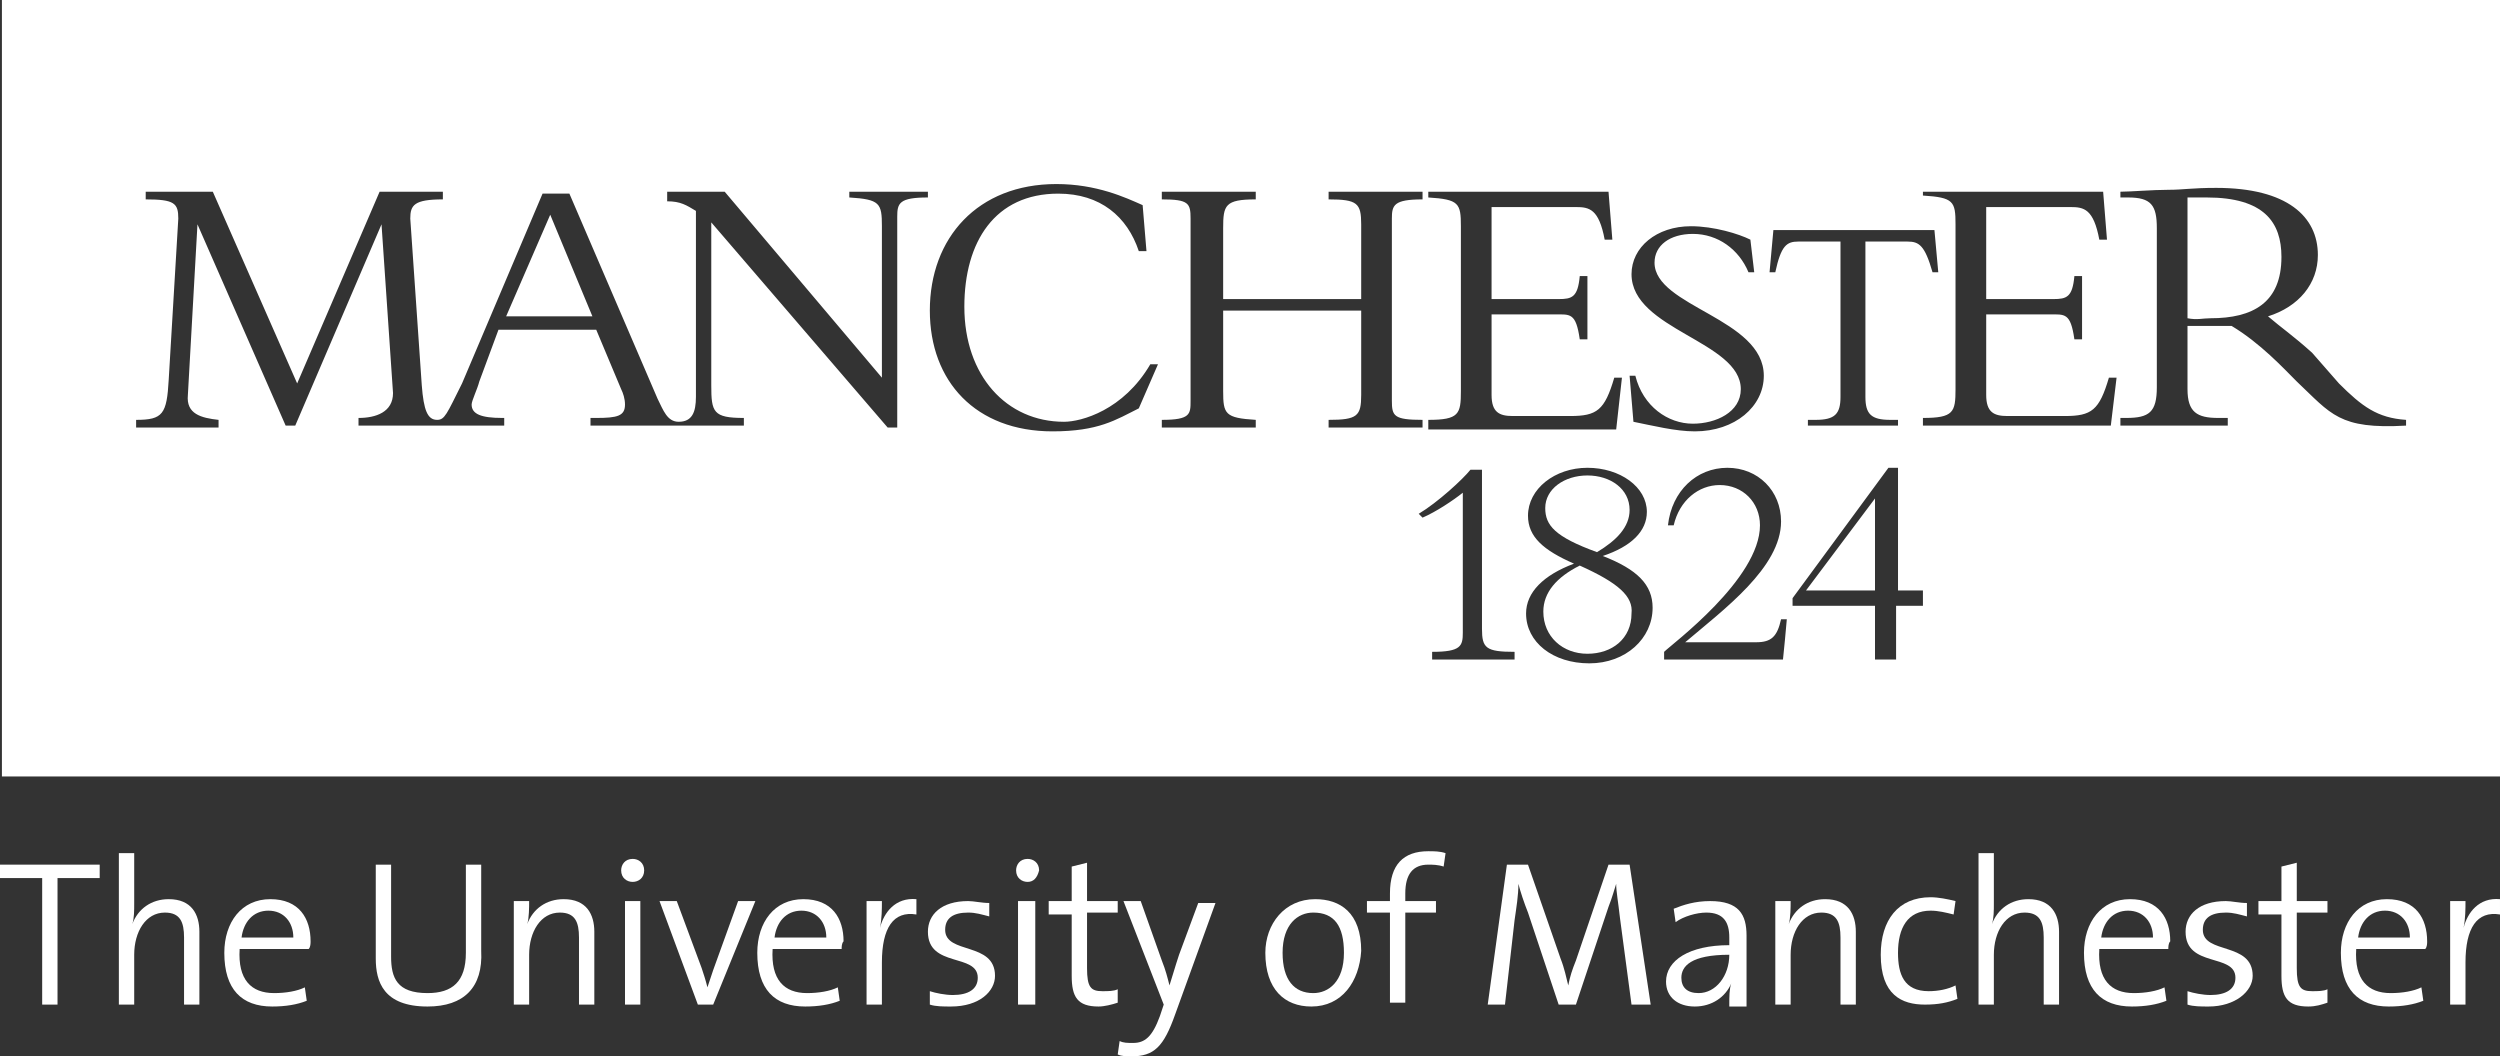 <svg xmlns="http://www.w3.org/2000/svg" xmlns:xlink="http://www.w3.org/1999/xlink" id="Layer_1" x="0px" y="0px" viewBox="0 0 130.4 55.1" style="enable-background:new 0 0 130.4 55.1;" xml:space="preserve"><rect x="0" y="0" width="130.4" height="55.1" fill="#333333" stroke="none"/><style type="text/css">	.st0{fill:#FFFFFF;}</style><g>	<path class="st0" d="M85,26.6c0-1.1-1-1.8-2.2-1.8c-1.2,0-2.2,0.7-2.2,1.7c0,0.9,0.5,1.5,2.7,2.3C84.3,28.2,85,27.5,85,26.6z"></path>	<polygon class="st0" points="26.4,16.5 30.9,16.5 28.7,11.2  "></polygon>	<polygon class="st0" points="97.8,30.8 97.8,26 94.2,30.8  "></polygon>	<path class="st0" d="M82.4,29.5c-1.2,0.6-1.9,1.4-1.9,2.4c0,1.3,1,2.2,2.3,2.2c1.3,0,2.3-0.8,2.3-2.1  C85.2,31.1,84.4,30.4,82.4,29.5z"></path>	<path class="st0" d="M115.1,10.3c-0.4,0-0.6,0-1,0v6.3c0.5,0.1,0.8,0,1.2,0c2.2,0,3.7-0.8,3.7-3.2C119,11.6,118.1,10.3,115.1,10.3z  "></path>	<path class="st0" d="M0.1,0v40.5h130.3V0H0.1z M85.1,14.3c0-1.4,1.3-2.5,3.1-2.5c1.2,0,2.5,0.4,3.1,0.7l0.2,1.7h-0.3  c-0.5-1.2-1.6-2-2.9-2c-1.2,0-2,0.6-2,1.5c0,2.3,5.7,2.9,5.7,5.9c0,1.6-1.5,2.9-3.6,2.9c-1,0-2.2-0.3-3.2-0.5L85,19.6h0.3  c0.4,1.6,1.7,2.5,3,2.5c1.2,0,2.5-0.6,2.5-1.8C90.8,17.8,85.1,17.2,85.1,14.3z M74.5,21.9c1.6,0,1.7-0.3,1.7-1.5l0-8.6  c0-1.2-0.1-1.4-1.7-1.5V10l9.4,0l0.2,2.5h-0.4c-0.3-1.6-0.8-1.7-1.5-1.7h-4.4v4.8h3.5c0.7,0,1-0.1,1.1-1.2h0.4v3.3h-0.4  c-0.2-1.4-0.5-1.3-1.3-1.3h-3.3v4.2c0,0.9,0.4,1.1,1.1,1.1h3c1.4,0,1.8-0.3,2.3-2h0.4l-0.3,2.7h-9.8V21.9z M48.4,10.3  c-1.5,0-1.6,0.3-1.6,1v11h-0.5l-9.2-10.7v8.5c0,1.4,0.1,1.7,1.7,1.7v0.4h-8v-0.4h0.3c1.1,0,1.5-0.1,1.5-0.7c0-0.3-0.1-0.6-0.2-0.8  l-1.3-3.1h-5.1L25,19.9c-0.1,0.4-0.4,1-0.4,1.2c0,0.5,0.5,0.7,1.6,0.7h0.1v0.4h-7.6v-0.4c0.9,0,1.8-0.3,1.8-1.3l-0.6-8.8h0  l-4.5,10.5h-0.5l-4.6-10.5h0l-0.5,8.9c-0.1,1,0.7,1.2,1.6,1.3v0.4H7.1v-0.4c1.4,0,1.6-0.3,1.7-2.1l0.5-8.4c0-0.8-0.2-1-1.7-1V10  h3.5l4.4,10l4.3-10l3.3,0v0.4c-1.5,0-1.7,0.3-1.7,1l0.6,8.7c0.1,1.3,0.3,1.8,0.8,1.8c0.4,0,0.5-0.3,1.3-1.9l4.2-9.9h1.4l4.6,10.7  c0.3,0.6,0.5,1.2,1.1,1.2c0.7,0,0.9-0.5,0.9-1.3v-9.7c-0.5-0.3-0.8-0.5-1.5-0.5V10h3l8.2,9.7v-7.9c0-1.2-0.1-1.4-1.7-1.5V10h4.1  V10.3z M59.4,21.3c-1.2,0.6-2.1,1.2-4.5,1.2c-4,0-6.4-2.6-6.4-6.3c0-3.8,2.5-6.6,6.6-6.6c2.1,0,3.6,0.7,4.5,1.1l0.2,2.4h-0.4  c-0.6-1.8-2-3-4.2-3c-3.3,0-4.9,2.5-4.9,5.9c0,3.6,2.2,6,5.2,6c0.9,0,3.1-0.6,4.5-3h0.4L59.4,21.3z M63.8,16.2v4.2h0  c0,1.2,0.1,1.4,1.7,1.5v0.4h-4.9v-0.4c1.5,0,1.5-0.3,1.5-1h0v-9.5l0,0c0-0.8-0.1-1-1.5-1V10h4.9v0.4c-1.6,0-1.7,0.3-1.7,1.5l0,0  l0,3.7H71l0-3.9c0-1.1-0.2-1.3-1.7-1.3V10h4.9v0.4c-1.5,0-1.6,0.3-1.6,1h0v9.5l0,0c0,0.8,0.1,1,1.6,1v0.4h-4.9v-0.4  c1.5,0,1.7-0.2,1.7-1.3v-4.4H63.8z M79,34.4h-4.3V34c1.5,0,1.6-0.3,1.6-1h0v-7.3c-0.5,0.4-1.4,1-2.1,1.3L74,26.8  c1-0.6,2.3-1.8,2.7-2.3h0.6v8.3c0,1,0.2,1.2,1.7,1.2V34.4z M82.9,34.6c-1.9,0-3.3-1.1-3.3-2.6c0-1.1,0.9-2,2.5-2.6  c-1.6-0.7-2.4-1.4-2.4-2.5c0-1.4,1.4-2.5,3.1-2.5s3.1,1,3.1,2.3c0,1-0.8,1.8-2.3,2.3c1.8,0.7,2.6,1.5,2.6,2.7  C86.2,33.3,84.8,34.6,82.9,34.6z M93.1,33.4l-0.1,1h0v0l0,0h-6.2V34c0.4-0.4,5-3.8,5-6.6c0-1.2-0.9-2.1-2.1-2.1  c-1.1,0-2.1,0.8-2.4,2.1H87c0.2-1.8,1.5-3,3.1-3c1.6,0,2.8,1.2,2.8,2.8c0,2.4-3,4.6-5,6.3h3.7c0.8,0,1.1-0.3,1.3-1.2h0.3L93.1,33.4  L93.1,33.4z M100.2,31.6h-1.3v2.8h-1.1v-2.8h-4.3v-0.4l5-6.8h0.5v6.4h1.3V31.6z M99.5,12.6h-2.2v8.1c0,0.9,0.3,1.2,1.3,1.2h0.4v0.3  h-4.7v-0.3h0.4c1,0,1.3-0.3,1.3-1.2v-8.1h-2.2c-0.6,0-0.9,0.2-1.2,1.6h-0.3l0.2-2.2h8.4l0.2,2.2h-0.3  C100.4,12.8,100.1,12.6,99.5,12.6z M110.1,22.2h-9.8v-0.4c1.6,0,1.7-0.3,1.7-1.5l0-8.6c0-1.2-0.1-1.4-1.7-1.5V10l9.4,0l0.2,2.5  h-0.4c-0.3-1.6-0.8-1.7-1.5-1.7h-4.4v4.8h3.5c0.7,0,1-0.1,1.1-1.2h0.4v3.3h-0.4c-0.2-1.4-0.5-1.3-1.3-1.3h-3.3v4.2  c0,0.9,0.4,1.1,1.1,1.1h3c1.4,0,1.8-0.3,2.3-2h0.4L110.1,22.2z M125.5,22.2c-3.5,0.2-3.9-0.6-5.7-2.3c-0.7-0.7-1.9-2-3.4-2.9  c-0.5,0-0.8,0-1.3,0c-0.4,0-0.7,0-1,0v3.3c0,1.2,0.5,1.5,1.6,1.5h0.5v0.4h-5.6v-0.4h0.3c1.2,0,1.6-0.3,1.6-1.6v-8.3  c0-1.2-0.3-1.6-1.5-1.6h-0.4V10c0.5,0,1.7-0.1,2.5-0.1c0.8,0,1.2-0.1,2.5-0.1c3.7,0,5.3,1.5,5.3,3.5c0,1.5-1,2.7-2.6,3.2  c0.7,0.6,1.3,1,2.3,1.9L122,20c1.2,1.2,2,1.8,3.5,1.9V22.2z"></path></g><g>	<path class="st0" d="M3,45.8v6.6H2.2v-6.6H0v-0.7h5.2v0.7H3z"></path>	<path class="st0" d="M9.6,52.4v-3.5c0-0.8-0.2-1.3-1-1.3c-1,0-1.6,1-1.6,2.2v2.6H6.2v-7.9H7v2.6c0,0.4,0,0.8-0.1,1.1l0,0  c0.3-0.8,1-1.3,1.9-1.3c1.2,0,1.6,0.8,1.6,1.7v3.8H9.6z"></path>	<path class="st0" d="M16.1,49.5h-3.6c-0.1,1.6,0.6,2.3,1.8,2.3c0.6,0,1.2-0.1,1.6-0.3l0.1,0.7c-0.5,0.2-1.1,0.3-1.8,0.3  c-1.6,0-2.5-0.9-2.5-2.8c0-1.6,0.9-2.8,2.4-2.8c1.5,0,2.1,1,2.1,2.2C16.2,49.2,16.2,49.4,16.1,49.5z M14,47.5  c-0.8,0-1.3,0.6-1.4,1.4h2.7C15.3,48.1,14.8,47.5,14,47.5z"></path>	<path class="st0" d="M22.3,52.5c-2.3,0-2.7-1.3-2.7-2.5v-4.9h0.8v4.8c0,1.1,0.3,1.9,1.9,1.9c1.3,0,2-0.6,2-2.1v-4.6h0.8v4.5  C25.2,51.5,24.2,52.5,22.3,52.5z"></path>	<path class="st0" d="M30.2,52.4v-3.5c0-0.8-0.2-1.3-1-1.3c-1,0-1.6,1-1.6,2.2v2.6h-0.8V47h0.8c0,0.3,0,0.9-0.1,1.2l0,0  c0.3-0.8,1-1.3,1.9-1.3c1.2,0,1.6,0.8,1.6,1.7v3.8H30.2z"></path>	<path class="st0" d="M33,46c-0.3,0-0.6-0.2-0.6-0.6c0-0.3,0.2-0.6,0.6-0.6c0.3,0,0.6,0.2,0.6,0.6C33.6,45.8,33.3,46,33,46z   M32.6,52.4V47h0.8v5.4H32.6z"></path>	<path class="st0" d="M37.2,52.4h-0.8l-2-5.4h0.9l1.3,3.5c0.1,0.3,0.2,0.6,0.3,1h0c0.1-0.3,0.2-0.6,0.3-0.9l1.3-3.6h0.9L37.2,52.4z"></path>	<path class="st0" d="M43.9,49.5h-3.6c-0.1,1.6,0.6,2.3,1.8,2.3c0.6,0,1.2-0.1,1.6-0.3l0.1,0.7c-0.5,0.2-1.1,0.3-1.8,0.3  c-1.6,0-2.5-0.9-2.5-2.8c0-1.6,0.9-2.8,2.4-2.8c1.5,0,2.1,1,2.1,2.2C43.9,49.2,43.9,49.4,43.9,49.5z M41.8,47.5  c-0.8,0-1.3,0.6-1.4,1.4h2.7C43.1,48.1,42.6,47.5,41.8,47.5z"></path>	<path class="st0" d="M47.8,47.7c-1.2-0.2-1.8,0.7-1.8,2.5v2.2h-0.8V47H46c0,0.4,0,0.9-0.1,1.4l0,0c0.2-0.8,0.8-1.6,1.9-1.5  L47.8,47.7z"></path>	<path class="st0" d="M49.6,52.5c-0.4,0-0.8,0-1.1-0.1l0-0.7c0.3,0.1,0.8,0.2,1.2,0.2c0.8,0,1.3-0.3,1.3-0.9c0-1.3-2.6-0.5-2.6-2.4  c0-0.9,0.7-1.6,2.1-1.6c0.3,0,0.7,0.1,1.1,0.1l0,0.7c-0.4-0.1-0.7-0.2-1.1-0.2c-0.8,0-1.2,0.3-1.2,0.9c0,1.3,2.6,0.6,2.6,2.4  C51.9,51.7,51.1,52.5,49.6,52.5z"></path>	<path class="st0" d="M53.6,46c-0.3,0-0.6-0.2-0.6-0.6c0-0.3,0.2-0.6,0.6-0.6c0.3,0,0.6,0.2,0.6,0.6C54.1,45.8,53.9,46,53.6,46z   M53.1,52.4V47H54v5.4H53.1z"></path>	<path class="st0" d="M57.3,52.5c-1.1,0-1.4-0.5-1.4-1.6v-3.2h-1.2V47h1.2v-1.8l0.8-0.2v2h1.6v0.6h-1.6v2.9c0,1,0.2,1.2,0.8,1.2  c0.3,0,0.6,0,0.8-0.1v0.7C58,52.4,57.6,52.5,57.3,52.5z"></path>	<path class="st0" d="M61.3,52.9c-0.6,1.7-1.1,2.2-2.3,2.2c-0.2,0-0.5,0-0.7-0.1l0.1-0.7c0.2,0.1,0.4,0.1,0.7,0.1  c0.6,0,1-0.3,1.4-1.4l0.2-0.6L58.6,47h0.9l1.1,3.1c0.2,0.5,0.3,0.9,0.4,1.3h0c0.1-0.3,0.3-1,0.5-1.6l1-2.7h0.9L61.3,52.9z"></path>	<path class="st0" d="M68.4,52.5c-1.4,0-2.4-0.9-2.4-2.8c0-1.5,1-2.8,2.6-2.8c1.3,0,2.4,0.7,2.4,2.7C70.9,51.2,70,52.5,68.4,52.5z   M68.5,47.6c-0.8,0-1.6,0.6-1.6,2.1c0,1.4,0.6,2.1,1.6,2.1c0.8,0,1.6-0.6,1.6-2.1C70.1,48.3,69.6,47.6,68.5,47.6z"></path>	<path class="st0" d="M75.3,45.2c-0.3-0.1-0.6-0.1-0.8-0.1c-0.8,0-1.2,0.5-1.2,1.5V47h1.6v0.6h-1.6v4.7h-0.8v-4.7h-1.2V47h1.2v-0.4  c0-1.5,0.7-2.2,2-2.2c0.3,0,0.6,0,0.9,0.1L75.3,45.2z"></path>	<path class="st0" d="M85.1,52.4l-0.6-4.5c-0.1-0.9-0.2-1.4-0.2-1.8h0c-0.1,0.3-0.2,0.7-0.4,1.2l-1.7,5.1h-0.9l-1.6-4.8  c-0.2-0.5-0.4-1.1-0.5-1.5h0c0,0.6-0.1,1.2-0.2,1.9l-0.5,4.4h-0.9l1-7.3h1.1l1.7,4.9c0.2,0.5,0.3,1,0.4,1.4h0  c0.1-0.5,0.2-0.8,0.4-1.3l1.7-5h1.1l1.1,7.3H85.1z"></path>	<path class="st0" d="M90.2,52.4c0-0.4,0-0.8,0.1-1.1h0c-0.3,0.7-1,1.2-1.9,1.2c-0.9,0-1.5-0.5-1.5-1.3c0-1.1,1.2-1.9,3.3-1.9v-0.4  c0-0.8-0.3-1.3-1.2-1.3c-0.5,0-1.2,0.2-1.6,0.5l-0.1-0.7c0.5-0.2,1.1-0.4,1.9-0.4c1.5,0,1.9,0.7,1.9,1.8v2.1c0,0.5,0,1.1,0,1.6  H90.2z M90.2,49.8c-2,0-2.5,0.6-2.5,1.2c0,0.5,0.3,0.8,0.9,0.8C89.5,51.8,90.2,50.9,90.2,49.8L90.2,49.8z"></path>	<path class="st0" d="M96,52.4v-3.5c0-0.8-0.2-1.3-1-1.3c-1,0-1.6,1-1.6,2.2v2.6h-0.8V47h0.8c0,0.3,0,0.9-0.1,1.2l0,0  c0.3-0.8,1-1.3,1.9-1.3c1.2,0,1.6,0.8,1.6,1.7v3.8H96z"></path>	<path class="st0" d="M100.4,52.4c-1.2,0-2.3-0.5-2.3-2.6c0-1.8,0.9-3,2.6-3c0.4,0,0.9,0.1,1.3,0.2l-0.1,0.7  c-0.4-0.1-0.8-0.2-1.2-0.2c-1.2,0-1.7,0.9-1.7,2.2c0,1.1,0.3,2,1.6,2c0.5,0,1-0.1,1.4-0.3l0.1,0.7  C101.6,52.3,101.1,52.4,100.4,52.4z"></path>	<path class="st0" d="M106.6,52.4v-3.5c0-0.8-0.2-1.3-1-1.3c-1,0-1.6,1-1.6,2.2v2.6h-0.8v-7.9h0.8v2.6c0,0.4,0,0.8-0.1,1.1l0,0  c0.3-0.8,1-1.3,1.9-1.3c1.2,0,1.6,0.8,1.6,1.7v3.8H106.6z"></path>	<path class="st0" d="M113.1,49.5h-3.6c-0.1,1.6,0.6,2.3,1.8,2.3c0.6,0,1.2-0.1,1.6-0.3l0.1,0.7c-0.5,0.2-1.1,0.3-1.8,0.3  c-1.6,0-2.5-0.9-2.5-2.8c0-1.6,0.9-2.8,2.4-2.8c1.5,0,2.1,1,2.1,2.2C113.1,49.2,113.1,49.4,113.1,49.5z M111,47.5  c-0.8,0-1.3,0.6-1.4,1.4h2.7C112.3,48.1,111.8,47.5,111,47.5z"></path>	<path class="st0" d="M115.2,52.5c-0.4,0-0.8,0-1.1-0.1l0-0.7c0.3,0.1,0.8,0.2,1.2,0.2c0.8,0,1.3-0.3,1.3-0.9c0-1.3-2.6-0.5-2.6-2.4  c0-0.9,0.7-1.6,2.1-1.6c0.3,0,0.7,0.1,1.1,0.1l0,0.7c-0.4-0.1-0.7-0.2-1.1-0.2c-0.8,0-1.2,0.3-1.2,0.9c0,1.3,2.6,0.6,2.6,2.4  C117.5,51.7,116.6,52.5,115.2,52.5z"></path>	<path class="st0" d="M120.4,52.5c-1.1,0-1.4-0.5-1.4-1.6v-3.2h-1.2V47h1.2v-1.8l0.8-0.2v2h1.6v0.6h-1.6v2.9c0,1,0.2,1.2,0.8,1.2  c0.3,0,0.6,0,0.8-0.1v0.7C121.1,52.4,120.8,52.5,120.4,52.5z"></path>	<path class="st0" d="M126.5,49.5h-3.6c-0.1,1.6,0.6,2.3,1.8,2.3c0.6,0,1.2-0.1,1.6-0.3l0.1,0.7c-0.5,0.2-1.1,0.3-1.8,0.3  c-1.6,0-2.5-0.9-2.5-2.8c0-1.6,0.9-2.8,2.4-2.8c1.5,0,2.1,1,2.1,2.2C126.6,49.2,126.6,49.4,126.5,49.5z M124.4,47.5  c-0.8,0-1.3,0.6-1.4,1.4h2.7C125.7,48.1,125.2,47.5,124.4,47.5z"></path>	<path class="st0" d="M130.4,47.7c-1.2-0.2-1.8,0.7-1.8,2.5v2.2h-0.8V47h0.8c0,0.4,0,0.9-0.1,1.4l0,0c0.2-0.8,0.8-1.6,1.9-1.5  L130.4,47.7z"></path></g></svg>